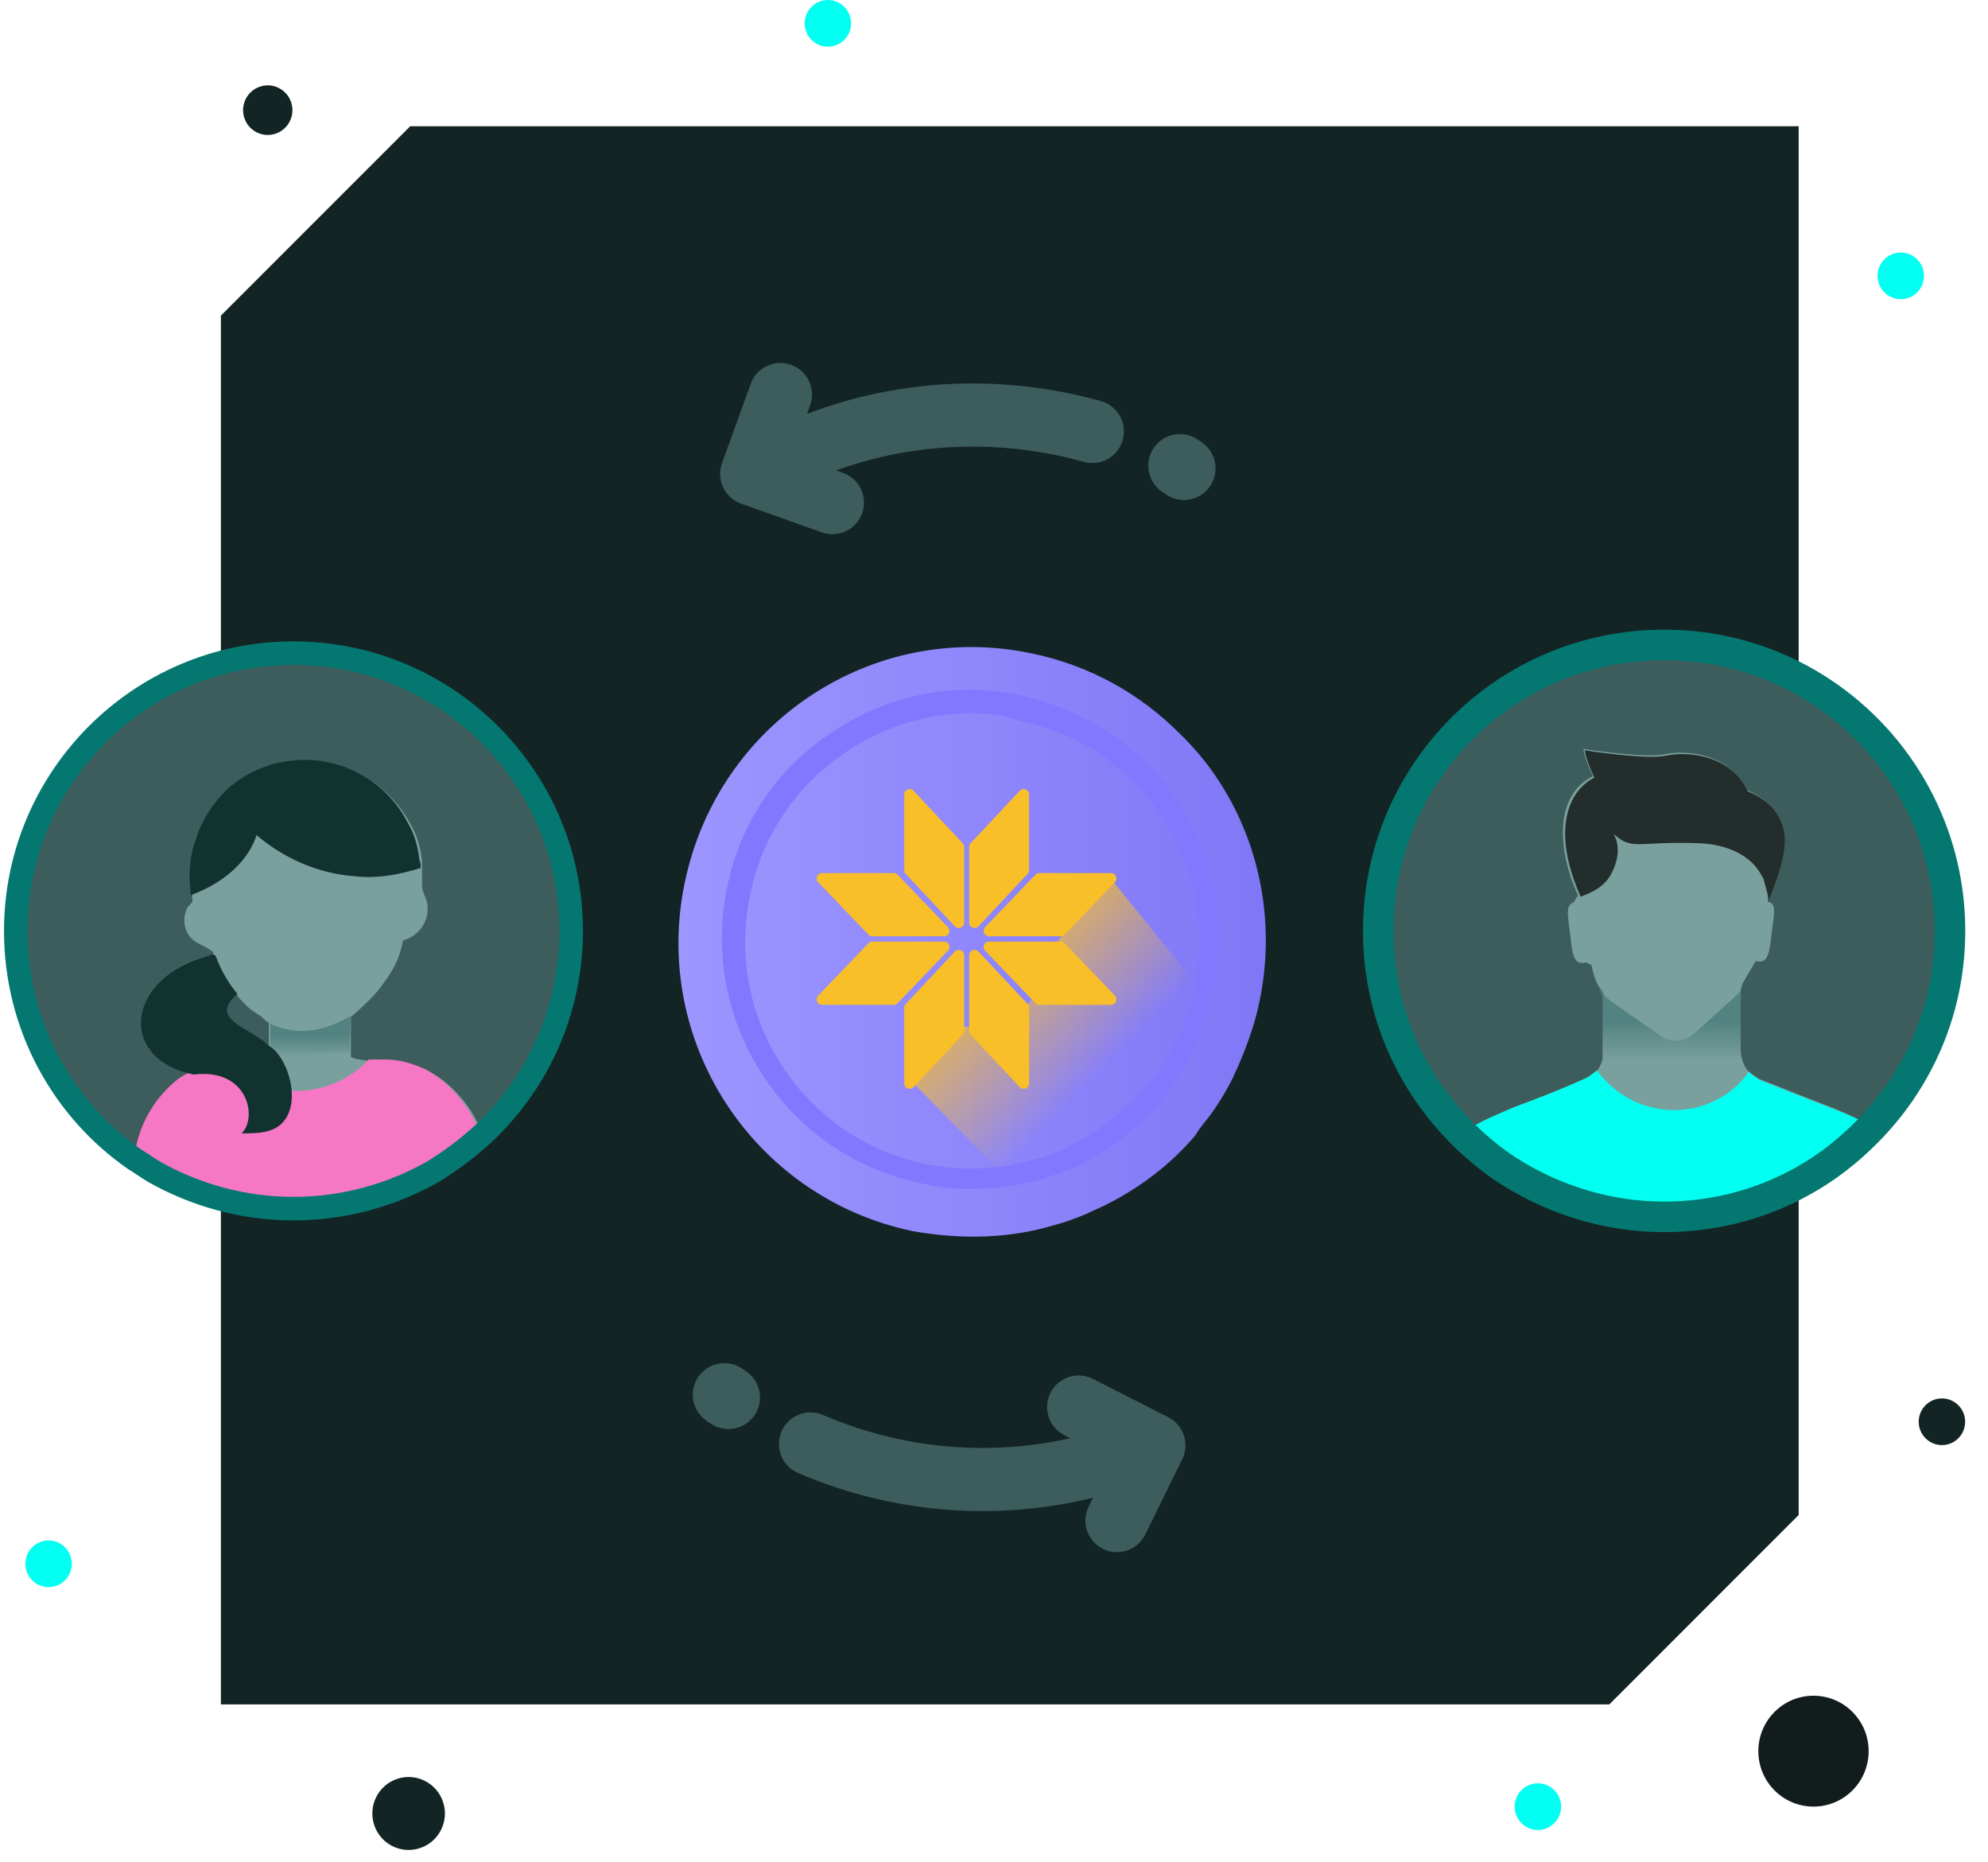 <svg width="126" height="118" viewBox="0 0 126 118" fill="none" xmlns="http://www.w3.org/2000/svg">
<path d="M14 20L26 8H114V96L102 108H14V20Z" fill="#132425"/>
<path d="M26.609 117.11C27.817 116.716 28.479 115.412 28.086 114.198C27.693 112.984 26.395 112.32 25.187 112.714C23.979 113.109 23.318 114.413 23.711 115.627C24.104 116.84 25.401 117.505 26.609 117.11Z" fill="#132425"/>
<path d="M17.454 8.475C18.276 8.207 18.725 7.32 18.458 6.495C18.191 5.669 17.309 5.217 16.488 5.486C15.666 5.754 15.216 6.641 15.483 7.466C15.751 8.292 16.633 8.743 17.454 8.475Z" fill="#132425"/>
<path d="M117.298 113.556C118.724 112.247 118.823 110.025 117.52 108.593C116.218 107.161 114.006 107.061 112.581 108.37C111.156 109.679 111.056 111.901 112.359 113.333C113.661 114.765 115.873 114.865 117.298 113.556Z" fill="#121C1C"/>
<path d="M124.073 91.182C124.673 90.63 124.715 89.695 124.166 89.092C123.618 88.489 122.687 88.447 122.087 88.998C121.487 89.549 121.445 90.484 121.993 91.088C122.542 91.691 123.473 91.733 124.073 91.182Z" fill="#132425"/>
<path d="M52.472 2.958C53.285 2.958 53.944 2.296 53.944 1.479C53.944 0.662 53.285 0 52.472 0C51.659 0 51 0.662 51 1.479C51 2.296 51.659 2.958 52.472 2.958Z" fill="#03FFF1"/>
<path d="M97.472 115.958C98.285 115.958 98.944 115.296 98.944 114.479C98.944 113.662 98.285 113 97.472 113C96.659 113 96 113.662 96 114.479C96 115.296 96.659 115.958 97.472 115.958Z" fill="#03FFF1"/>
<path d="M4.073 100.182C4.673 99.63 4.715 98.695 4.166 98.092C3.618 97.489 2.687 97.447 2.087 97.998C1.487 98.549 1.445 99.484 1.993 100.087C2.542 100.691 3.473 100.733 4.073 100.182Z" fill="#03FFF1"/>
<path d="M120.472 18.958C121.285 18.958 121.944 18.296 121.944 17.479C121.944 16.662 121.285 16 120.472 16C119.659 16 119 16.662 119 17.479C119 18.296 119.659 18.958 120.472 18.958Z" fill="#03FFF1"/>
<path d="M79.837 63.406C79.561 64.792 79.101 66.086 78.549 67.381C78.457 67.658 78.273 67.936 78.181 68.213C77.721 69.137 77.168 70.062 76.525 70.894C76.249 71.263 75.972 71.541 75.788 71.911C74.224 73.76 72.292 75.239 70.084 76.348C69.716 76.533 69.256 76.718 68.888 76.903C68.244 77.18 67.508 77.457 66.772 77.642C64.012 78.474 60.975 78.566 57.847 78.012C47.727 75.885 41.286 65.994 43.402 55.918C45.519 45.749 55.363 39.278 65.392 41.404C68.98 42.144 72.2 43.9 74.776 46.489C79.193 50.741 81.125 57.212 79.837 63.406Z" fill="url(#paint0_linear_122_1307)"/>
<path d="M61.528 75.331C60.424 75.331 59.411 75.238 58.307 74.961C49.843 73.204 44.323 64.792 46.071 56.287C46.899 52.127 49.291 48.614 52.879 46.303C56.375 43.992 60.608 43.16 64.748 44.085C67.784 44.732 70.452 46.211 72.66 48.337C76.433 52.127 77.997 57.489 76.893 62.758C76.617 63.96 76.249 65.069 75.788 66.086C75.697 66.271 75.605 66.549 75.513 66.734C75.145 67.566 74.593 68.305 74.133 69.045C73.949 69.322 73.672 69.599 73.488 69.876C72.108 71.448 70.544 72.742 68.704 73.667C68.336 73.852 68.06 74.037 67.692 74.129C67.048 74.406 66.404 74.591 65.852 74.776C64.472 75.146 63 75.331 61.528 75.331ZM61.528 45.194C58.767 45.194 56.099 46.026 53.707 47.597C50.487 49.724 48.279 52.959 47.543 56.749C45.887 64.514 50.947 72.188 58.676 73.759C60.976 74.222 63.276 74.129 65.484 73.482C66.036 73.389 66.496 73.204 67.14 72.927C67.416 72.835 67.784 72.65 68.06 72.465C69.716 71.633 71.188 70.431 72.477 69.045C72.66 68.767 72.844 68.582 73.121 68.305C73.581 67.658 74.04 67.011 74.409 66.271C74.501 66.086 74.593 65.901 74.684 65.716C75.145 64.7 75.513 63.683 75.697 62.666C76.709 57.859 75.237 52.959 71.832 49.539C69.808 47.505 67.324 46.211 64.564 45.656C63.46 45.286 62.54 45.194 61.528 45.194Z" fill="#8178FF"/>
<path d="M77.984 68.296C77.524 69.22 76.972 70.052 76.42 70.792C76.144 71.162 75.868 71.439 75.684 71.809C74.12 73.657 72.187 75.137 69.979 76.246C69.611 76.431 69.151 76.616 68.783 76.801C68.139 77.078 67.403 77.355 66.667 77.54L57.758 68.5L60.758 65.5V65C60.758 65 61.85 65.185 61.758 65C61.758 64.908 64.758 64 64.758 64L65.758 63L66.758 60L70.258 55.5L78.904 66.17C78.904 66.447 78.168 68.019 77.984 68.296Z" fill="url(#paint1_linear_122_1307)"/>
<path fill-rule="evenodd" clip-rule="evenodd" d="M61.109 58.462C61.109 58.773 60.729 58.923 60.517 58.696L57.403 55.371C57.344 55.307 57.311 55.224 57.311 55.137V50.343C57.311 50.033 57.691 49.882 57.904 50.109L61.017 53.434C61.076 53.498 61.109 53.582 61.109 53.669V58.462ZM61.426 58.462C61.426 58.773 61.806 58.923 62.018 58.696L65.131 55.371C65.191 55.307 65.224 55.224 65.224 55.137V50.343C65.224 50.033 64.844 49.882 64.631 50.109L61.518 53.434C61.459 53.498 61.426 53.582 61.426 53.669V58.462ZM61.109 60.53C61.109 60.22 60.729 60.069 60.517 60.296L57.403 63.622C57.344 63.685 57.311 63.769 57.311 63.856L57.311 68.649C57.311 68.96 57.691 69.11 57.904 68.883L61.017 65.558C61.076 65.495 61.109 65.411 61.109 65.324L61.109 60.53ZM61.426 60.53C61.426 60.22 61.806 60.069 62.018 60.296L65.131 63.622C65.191 63.685 65.224 63.769 65.224 63.856L65.224 68.649C65.224 68.96 64.844 69.11 64.631 68.883L61.518 65.558C61.459 65.495 61.426 65.411 61.426 65.324V60.53ZM56.645 55.321C56.738 55.321 56.828 55.359 56.892 55.427L60.08 58.749C60.289 58.967 60.134 59.329 59.832 59.329L55.289 59.329C55.196 59.329 55.107 59.291 55.042 59.224L51.855 55.901C51.646 55.683 51.8 55.321 52.102 55.321H56.645ZM56.645 63.671C56.738 63.671 56.828 63.633 56.892 63.566L60.08 60.243C60.289 60.025 60.134 59.663 59.832 59.663H55.289C55.196 59.663 55.107 59.701 55.042 59.768L51.855 63.091C51.646 63.309 51.8 63.671 52.102 63.671H56.645ZM62.685 59.329C62.383 59.329 62.229 58.967 62.438 58.749L65.625 55.427C65.69 55.359 65.779 55.321 65.872 55.321L70.415 55.321C70.717 55.321 70.871 55.683 70.663 55.901L67.475 59.224C67.41 59.291 67.321 59.329 67.228 59.329L62.685 59.329ZM62.685 59.663C62.383 59.663 62.229 60.025 62.438 60.242L65.625 63.566C65.69 63.633 65.779 63.671 65.872 63.671H70.415C70.717 63.671 70.871 63.309 70.663 63.091L67.475 59.768C67.41 59.701 67.321 59.663 67.228 59.663H62.685Z" fill="#F9BF29"/>
<path d="M46.168 88.55C46.082 88.463 45.995 88.463 45.908 88.377" stroke="#3D5D5C" stroke-width="4" stroke-miterlimit="10" stroke-linecap="round" stroke-linejoin="round"/>
<path d="M68.365 89.157L73.134 91.585L70.793 96.353" stroke="#3D5D5C" stroke-width="4" stroke-miterlimit="10" stroke-linecap="round" stroke-linejoin="round"/>
<path d="M36.2 58.986C36.2 64.101 34.032 68.696 30.564 71.904C29.611 72.771 28.57 73.551 27.443 74.245C24.842 75.719 21.808 76.586 18.6 76.586C15.392 76.586 12.358 75.719 9.757 74.245C9.323 73.985 8.976 73.725 8.543 73.465C4.035 70.343 1 65.055 1 58.986C1 49.276 8.89 41.386 18.6 41.386C28.31 41.386 36.2 49.276 36.2 58.986Z" fill="#3D5D5C"/>
<path d="M14.958 62.974C15.132 63.234 15.392 63.494 15.652 63.754C15.825 63.928 16.085 64.101 16.345 64.274C16.519 64.361 16.692 64.534 16.779 64.621L16.866 64.708C16.952 64.708 16.952 64.794 17.039 64.794V66.355L16.952 66.268C16.779 66.095 16.692 66.008 16.519 65.921C16.259 65.748 16.085 65.661 15.825 65.488C15.739 65.401 15.652 65.401 15.565 65.315C14.871 64.881 14.178 64.448 14.178 63.928C14.265 63.667 14.525 63.321 14.958 62.974ZM30.391 71.383C29.697 69.91 28.57 68.609 27.096 67.829C26.316 67.482 25.535 67.222 24.582 67.222C24.322 67.222 24.062 67.222 23.888 67.222C23.715 67.222 23.628 67.222 23.541 67.222C22.328 67.135 22.241 66.962 22.241 66.962V64.448C23.021 63.754 23.802 63.06 24.322 62.28C24.929 61.5 25.362 60.633 25.535 59.593C26.489 59.332 27.183 58.465 27.096 57.425C27.096 56.992 26.749 56.558 26.749 56.125C26.749 55.864 26.749 55.691 26.749 55.431C26.749 55.258 26.749 55.171 26.749 54.998C26.749 54.824 26.749 54.651 26.749 54.564C26.663 53.784 26.489 53.003 25.969 52.136C24.669 49.796 22.241 48.235 19.467 48.235C18.86 48.235 18.34 48.322 17.819 48.408C16.866 48.669 15.912 49.102 15.132 49.709C14.958 49.796 14.785 49.969 14.611 50.056L14.525 50.142C13.658 50.923 12.964 51.963 12.531 53.177C12.184 54.304 12.097 55.518 12.184 56.731V56.818V56.905C12.184 57.165 12.271 57.078 12.097 57.252C12.011 57.338 12.011 57.425 11.924 57.425C11.75 57.772 11.577 58.205 11.75 58.812C12.097 59.853 12.877 59.766 13.571 60.373C13.484 60.373 13.484 60.459 13.484 60.459L12.704 60.72C9.323 61.76 8.109 64.708 9.583 66.615C10.103 67.309 11.057 67.829 12.357 68.089C12.011 68.089 11.664 68.349 11.49 68.522C9.93 69.736 8.976 71.557 8.716 73.291C8.716 73.378 8.716 73.378 8.716 73.464C8.716 73.551 8.716 73.551 8.716 73.638C8.803 74.071 9.149 74.418 9.583 74.418H27.53C28.657 73.724 29.697 73.031 30.651 72.077C30.477 71.73 30.477 71.557 30.391 71.383Z" fill="#7AA09E"/>
<path d="M30.564 71.904C29.61 72.771 28.57 73.551 27.443 74.245C24.842 75.718 21.808 76.585 18.6 76.585C15.392 76.585 12.357 75.718 9.757 74.245C9.323 73.984 8.976 73.724 8.543 73.464C8.543 73.377 8.543 73.377 8.543 73.291C8.543 73.204 8.543 73.204 8.543 73.118C8.803 71.297 9.757 69.563 11.317 68.349C11.577 68.176 11.837 68.002 12.184 67.915C10.884 67.655 10.017 67.135 9.41 66.442H13.571C14.698 68.089 16.606 69.129 18.773 69.129C20.594 69.129 22.241 68.349 23.368 67.135C23.455 67.135 23.628 67.135 23.715 67.135C23.888 67.135 24.148 67.135 24.409 67.135C25.362 67.135 26.143 67.395 26.923 67.742C28.397 68.522 29.524 69.823 30.217 71.297C30.477 71.557 30.477 71.73 30.564 71.904Z" fill="#F677C3"/>
<path d="M22.241 64.361L22.154 66.702L15.305 66.962L15.652 65.401C15.739 65.488 15.825 65.488 15.912 65.575C16.172 65.748 16.346 65.835 16.606 66.008C16.692 66.095 16.866 66.182 17.039 66.355L17.126 66.442V64.881C17.039 64.881 17.039 64.794 16.953 64.794C18.253 65.401 19.9 65.748 22.241 64.361Z" fill="url(#paint2_linear_122_1307)"/>
<path d="M26.663 54.998C25.276 55.431 23.888 55.691 22.415 55.518C20.16 55.344 17.993 54.391 16.259 52.917C15.739 54.564 14.265 55.778 12.704 56.471C12.531 56.558 12.271 56.645 12.097 56.731V56.645C11.924 55.431 12.011 54.217 12.444 53.09C12.791 51.963 13.485 50.923 14.352 50.056L14.438 49.969C14.612 49.795 14.785 49.709 14.872 49.622C15.652 49.015 16.606 48.582 17.646 48.322C18.166 48.235 18.773 48.148 19.293 48.148C22.068 48.148 24.582 49.709 25.796 52.05C26.316 52.917 26.489 53.697 26.576 54.477C26.663 54.651 26.663 54.824 26.663 54.998Z" fill="#123230"/>
<path d="M17.993 71.037C17.386 71.817 16.259 71.817 15.305 71.817C16.346 70.863 15.739 67.656 12.271 68.089C7.502 67.135 8.023 62.193 12.704 60.72L13.485 60.459C13.571 60.459 13.571 60.546 13.658 60.546C14.005 61.5 14.525 62.367 15.045 62.974C13.138 64.621 15.825 65.055 17.039 66.268C18.166 66.875 19.12 69.65 17.993 71.037Z" fill="#123230"/>
<path d="M36.2 58.986C36.2 64.101 34.032 68.696 30.564 71.904C29.611 72.771 28.57 73.551 27.443 74.245C24.842 75.719 21.808 76.586 18.6 76.586C15.392 76.586 12.358 75.719 9.757 74.245C9.323 73.985 8.976 73.725 8.543 73.465C4.035 70.343 1 65.055 1 58.986C1 49.276 8.89 41.386 18.6 41.386C28.31 41.386 36.2 49.276 36.2 58.986Z" stroke="#057771" stroke-width="1.492" stroke-miterlimit="10" stroke-linecap="round" stroke-linejoin="round"/>
<path d="M49.291 29.248C55.533 26.041 62.729 25.52 69.232 27.341" stroke="#3D5D5C" stroke-width="4" stroke-miterlimit="10" stroke-linecap="round" stroke-linejoin="round"/>
<path d="M52.758 31.849L47.643 30.029L49.463 25" stroke="#3D5D5C" stroke-width="4" stroke-miterlimit="10" stroke-linecap="round" stroke-linejoin="round"/>
<path d="M71.399 92.192C64.723 94.532 57.614 94.186 51.371 91.498" stroke="#3D5D5C" stroke-width="4" stroke-miterlimit="10" stroke-linecap="round" stroke-linejoin="round"/>
<path d="M74.779 29.508C74.866 29.595 74.953 29.595 75.04 29.682" stroke="#3D5D5C" stroke-width="4" stroke-miterlimit="10" stroke-linecap="round" stroke-linejoin="round"/>
<path d="M123.678 58.986C123.678 63.841 121.771 68.176 118.65 71.471C118.39 71.731 118.13 71.991 117.87 72.251C114.662 75.285 110.327 77.106 105.558 77.106C101.744 77.106 98.189 75.892 95.241 73.898C94.374 73.291 93.594 72.684 92.814 71.904C89.519 68.61 87.438 64.101 87.438 58.986C87.438 49.016 95.501 40.866 105.558 40.866C115.529 40.953 123.678 49.016 123.678 58.986Z" fill="#E9F0F8"/>
<path d="M123.592 58.986C123.592 64.275 121.338 68.956 117.783 72.251C114.575 75.285 110.24 77.106 105.472 77.106C101.657 77.106 98.102 75.892 95.155 73.898C90.473 70.604 87.352 65.228 87.352 58.986C87.352 49.016 95.415 40.866 105.472 40.866C115.529 40.866 123.592 49.016 123.592 58.986Z" fill="#3D5D5C"/>
<path d="M118.65 71.471C118.39 71.731 118.13 71.991 117.87 72.251C114.662 75.286 110.327 77.106 105.558 77.106C101.744 77.106 98.189 75.892 95.241 73.898C94.374 73.291 93.594 72.685 92.814 71.904C93.16 71.384 93.941 71.037 95.328 70.43L95.935 70.17C97.062 69.737 98.536 69.217 100.443 68.35C100.703 68.263 100.963 68.003 101.223 67.829C101.31 67.743 101.397 67.569 101.484 67.396C101.57 67.136 101.657 66.876 101.657 66.616V62.974C101.57 62.888 101.57 62.801 101.484 62.714C101.137 62.281 100.963 61.674 100.877 61.154L100.53 60.98C99.576 61.24 99.663 60.2 99.403 58.293C99.316 57.512 99.403 57.339 99.75 57.166L100.01 56.732C99.316 55.172 99.056 53.871 99.056 52.744C99.056 50.923 99.836 49.709 100.963 49.189C100.357 47.889 100.357 47.455 100.357 47.455C100.357 47.455 104.171 48.062 105.472 47.802C107.119 47.455 109.72 47.889 110.674 50.056C112.234 50.663 112.841 51.704 113.015 52.744C113.275 54.478 112.234 56.385 112.061 57.079C112.061 57.079 112.061 57.166 112.148 57.166C112.408 57.252 112.494 57.512 112.408 58.206C112.148 60.027 112.234 61.154 111.281 60.894L110.414 62.367C110.414 62.541 110.327 62.628 110.327 62.714C110.327 62.974 110.327 63.495 110.327 66.529C110.327 66.876 110.414 67.223 110.587 67.569C110.674 67.656 110.674 67.743 110.76 67.829C110.934 68.003 111.194 68.176 111.454 68.35C113.621 69.217 115.182 69.824 116.309 70.257C117.523 70.777 118.216 71.124 118.65 71.471Z" fill="#7AA09E"/>
<path d="M118.65 71.471C118.39 71.731 118.13 71.991 117.87 72.251C114.662 75.286 110.327 77.106 105.558 77.106C101.744 77.106 98.189 75.893 95.241 73.898C94.374 73.292 93.594 72.685 92.814 71.904C93.16 71.384 93.941 71.037 95.328 70.431L95.935 70.171C97.062 69.737 98.536 69.217 100.443 68.35C100.703 68.263 100.963 68.003 101.223 67.83C102.264 69.303 104.085 70.344 106.079 70.344C108.073 70.344 109.807 69.39 110.847 67.916C111.02 68.09 111.281 68.263 111.541 68.436C113.708 69.303 115.269 69.91 116.396 70.344C117.523 70.777 118.216 71.124 118.65 71.471Z" fill="#03FFF1"/>
<path d="M112.061 57.252C112.148 56.819 111.887 56.212 111.801 55.779C111.801 55.692 111.714 55.605 111.714 55.605C111.02 54.131 109.373 53.524 107.813 53.438C103.824 53.264 103.478 53.958 102.264 52.831C102.611 53.438 102.697 54.305 102.09 55.432C101.657 56.212 100.877 56.559 100.183 56.819C98.362 52.744 99.316 50.143 101.05 49.276C100.443 47.976 100.443 47.542 100.443 47.542C100.443 47.542 104.258 48.149 105.558 47.889C107.206 47.542 109.807 47.976 110.76 50.143C112.321 50.75 112.928 51.791 113.101 52.831C113.275 54.565 112.234 56.472 112.061 57.252Z" fill="#232E2C"/>
<path d="M101.57 66.703V63.061C101.484 62.974 101.484 62.888 101.397 62.801V62.628C101.57 62.974 101.83 63.235 102.177 63.495L105.038 65.489C105.732 66.096 106.686 66.096 107.379 65.489L110.067 63.061C110.154 62.974 110.24 62.888 110.327 62.801C110.327 63.061 110.327 63.581 110.327 66.616C110.327 66.789 110.327 66.963 110.414 67.136H101.57C101.57 67.049 101.57 66.876 101.57 66.703Z" fill="url(#paint3_linear_122_1307)"/>
<path d="M123.592 58.986C123.592 64.275 121.338 68.956 117.783 72.251C114.575 75.285 110.24 77.106 105.472 77.106C101.657 77.106 98.102 75.892 95.155 73.898C90.473 70.604 87.352 65.228 87.352 58.986C87.352 49.016 95.415 40.866 105.472 40.866C115.529 40.866 123.592 49.016 123.592 58.986Z" stroke="#057771" stroke-width="1.935" stroke-miterlimit="10" stroke-linecap="round" stroke-linejoin="round"/>
<defs>
<linearGradient id="paint0_linear_122_1307" x1="42.921" y1="59.562" x2="80.194" y2="59.562" gradientUnits="userSpaceOnUse">
<stop offset="0.003" stop-color="#9D96FF"/>
<stop offset="1" stop-color="#8077F6"/>
</linearGradient>
<linearGradient id="paint1_linear_122_1307" x1="60.761" y1="59.738" x2="69.376" y2="68.312" gradientUnits="userSpaceOnUse">
<stop stop-color="#F9BF29"/>
<stop offset="1" stop-color="#F9BF29" stop-opacity="0"/>
</linearGradient>
<linearGradient id="paint2_linear_122_1307" x1="18.784" y1="67.059" x2="18.784" y2="65.564" gradientUnits="userSpaceOnUse">
<stop stop-color="#7AA09E"/>
<stop offset="0.991" stop-color="#528380"/>
</linearGradient>
<linearGradient id="paint3_linear_122_1307" x1="105.919" y1="67.304" x2="105.919" y2="64.714" gradientUnits="userSpaceOnUse">
<stop stop-color="#7AA09E"/>
<stop offset="0.991" stop-color="#528380"/>
</linearGradient>
</defs>
</svg>
